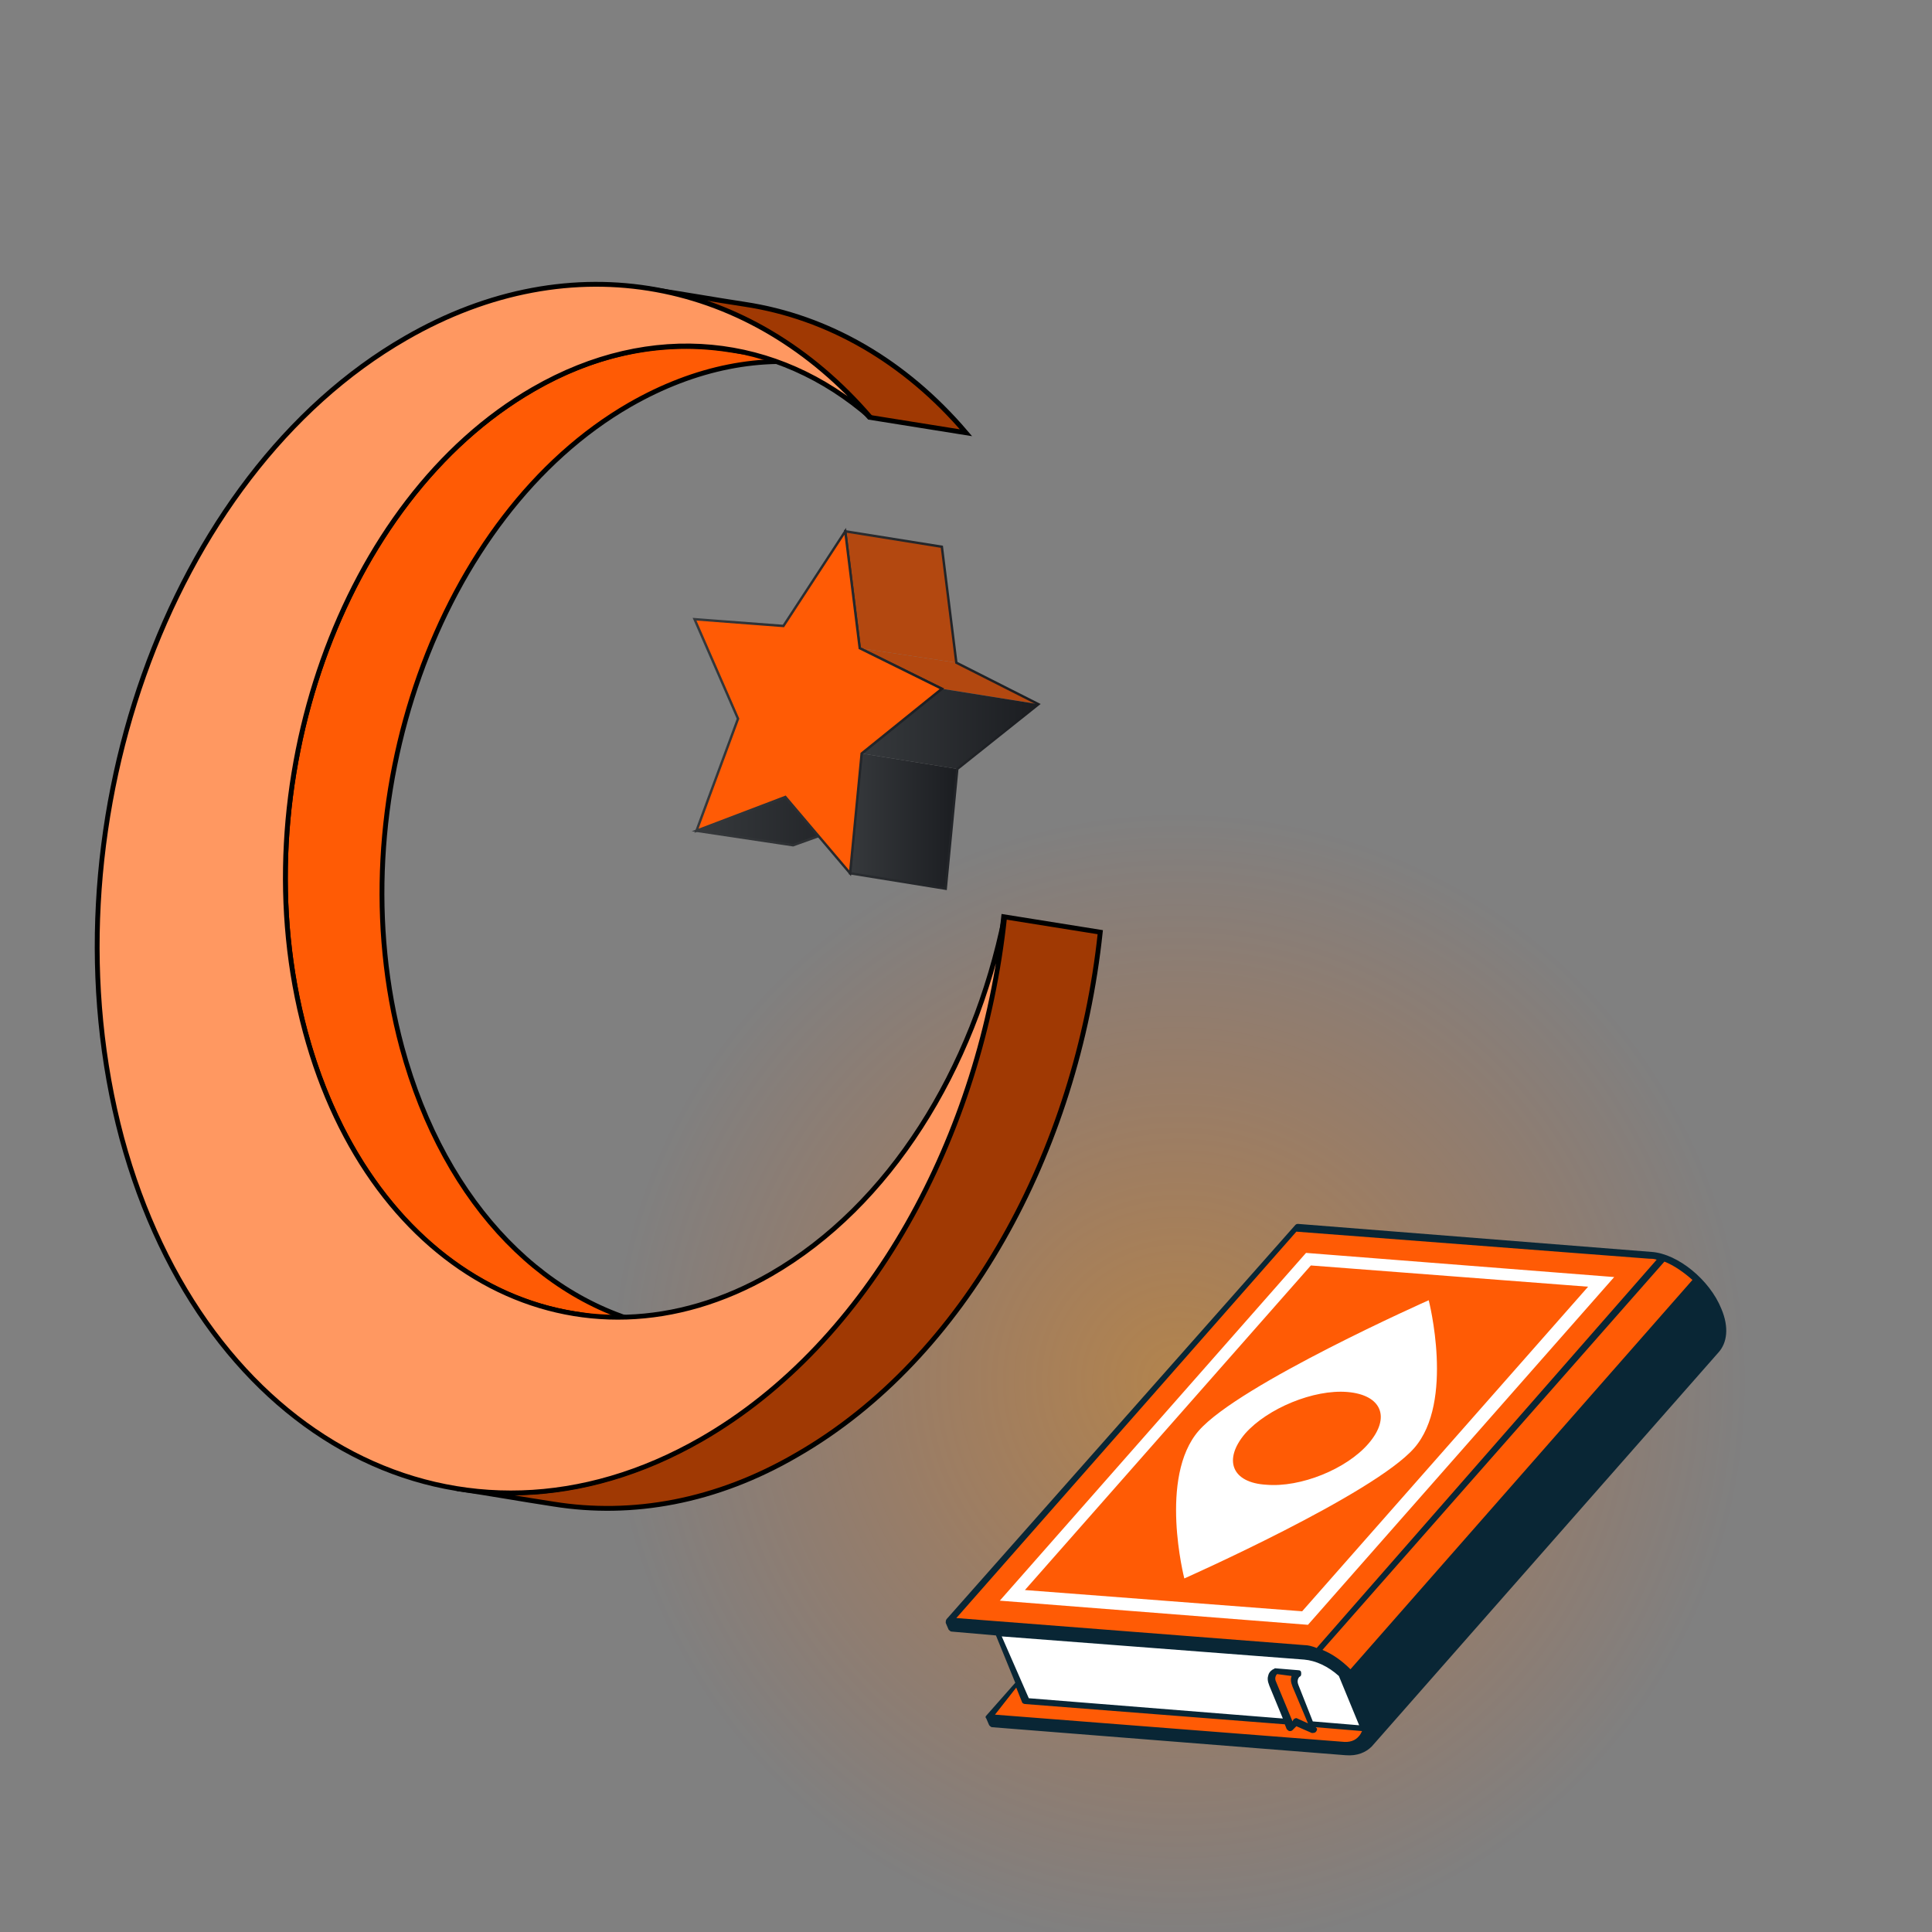 <svg width="200" height="200" viewBox="0 0 200 200" fill="none" xmlns="http://www.w3.org/2000/svg">
<rect x="0" y="0" width="200" height="200" fill="#808080" stroke="none"/>
<g clip-path="url(#clip0_801_7593)">
<path d="M122 202C154.585 202 181 175.585 181 143C181 110.415 154.585 84 122 84C89.415 84 63 110.415 63 143C63 175.585 89.415 202 122 202Z" fill="url(#paint0_radial_801_7593)" fill-opacity="0.4"/>
<path fill-rule="evenodd" clip-rule="evenodd" d="M134.9 128.9L102.1 166.1L106.2 176.2L141.3 178.9L137.4 169.3L170.4 131.7L134.9 128.9Z" fill="white"/>
<path fill-rule="evenodd" clip-rule="evenodd" d="M134.1 127L170.7 129.9C173.3 130.1 176.4 132.6 177.6 135.6C178.3 137.4 178.2 138.8 177.4 139.7C173.8 143.8 141.6 180.4 141.6 180.4C143.3 176.1 138.4 170.9 134.9 170.6C98.3 167.7 98.3 167.7 98.3 167.7L134.1 127ZM135.7 178.5L134.1 174.5C133.7 173.6 134.4 173.2 134.4 173.2L132 173C132 173 131.4 173.4 131.7 174.3L133.3 178.3L106.2 176.2L105.4 174.2L102.2 177.8C102.2 177.8 132.5 180.2 138.8 180.7C140.4 180.8 141.7 179.4 141.7 179.4L141.2 179L135.7 178.5ZM135.2 129.7L103.5 165.7L135.4 168.2L167.1 132.2L135.2 129.7ZM135.7 131L106.1 164.6L134.8 166.8L164.4 133.2L135.7 131ZM124.1 148.1C128.3 143.3 147.9 134.6 147.9 134.6C147.9 134.6 150.6 145.1 146.4 149.9C142.2 154.7 122.6 163.4 122.6 163.4C122.6 163.4 119.9 152.9 124.1 148.1ZM128.9 148.4C131.2 145.8 136 143.8 139.5 144.1C143 144.4 144 146.7 141.7 149.4C139.4 152.1 134.6 154 131.1 153.7C127.5 153.5 126.6 151.1 128.9 148.4Z" fill="#FF5B05"/>
<path fill-rule="evenodd" clip-rule="evenodd" d="M98 167.6C97.9 167.7 97.9 167.9 97.9 168L98.2 168.7C98.3 168.8 98.4 168.9 98.5 168.9L103.1 169.3L105.1 174.2L102.1 177.6C102 177.7 102 177.8 102.1 177.9L102.4 178.6C102.5 178.7 102.6 178.8 102.7 178.8L139.3 181.7C140.5 181.8 141.4 181.4 142 180.8L177.9 140C178.8 139 179 137.4 178.2 135.5C177 132.5 173.7 129.8 171 129.6L134.4 126.7C134.3 126.7 134.2 126.7 134.1 126.8L98 167.6ZM103 177.5L138.9 180.3C139.7 180.4 140.3 180.2 140.7 179.7C140.8 179.6 140.9 179.4 141 179.2L136.2 178.8L136.3 178.9C136.4 179 136.3 179.2 136.2 179.3C136.1 179.4 135.9 179.4 135.8 179.4L134.2 178.7L133.8 179.1C133.7 179.2 133.6 179.2 133.5 179.2C133.4 179.2 133.3 179.1 133.2 179L133 178.5L106.1 176.4C106 176.4 105.8 176.3 105.8 176.2L105.2 174.7L103 177.5ZM106.5 175.8L132.8 177.9L131.4 174.5C131.2 174 131.2 173.7 131.3 173.4C131.4 173 131.8 172.8 131.8 172.8C131.9 172.8 131.9 172.7 132 172.7L134.4 172.9C134.6 172.9 134.7 173 134.7 173.2C134.7 173.4 134.7 173.5 134.5 173.6C134.5 173.6 134.2 173.9 134.4 174.4L135.9 178.2L140.7 178.6L138.6 173.5C137.5 172.5 136.2 171.9 135 171.8L103.7 169.4L106.5 175.8ZM133.7 173.5C133.6 173.8 133.6 174.1 133.8 174.6L135.4 178.4L134.3 177.9C134.2 177.8 134 177.9 133.9 178L133.8 178.2L132.1 174.1C131.9 173.7 132.1 173.4 132.2 173.3L133.7 173.5ZM172.3 130.6L136.9 170.8C137.9 171.2 138.9 171.9 139.8 172.8L175.2 132.5C174.3 131.7 173.3 131 172.3 130.6ZM171.5 130.4C171.2 130.3 170.9 130.3 170.7 130.3L134.2 127.5L99 167.5L135 170.3C135.4 170.3 135.8 170.4 136.3 170.6L171.5 130.4Z" fill="#092635"/>
<path d="M59.5 136C62.8 136.5 66.1 137.1 69.5 137.6C56.9 135.6 46.1 125 41.6 108.4C34.8 83.1 45.4 53.3 65.2 41.9C72 38 78.9 36.7 85.4 37.8C82.1 37.3 78.8 36.7 75.4 36.2C68.9 35.2 61.9 36.4 55.2 40.3C35.4 51.7 24.8 81.5 31.6 106.8C36.1 123.5 46.9 134 59.5 136Z" fill="#FF5B05" stroke="black" stroke-width="0.5" stroke-miterlimit="10"/>
<path d="M77.1 31.5C73.8 31 70.5 30.4 67.1 29.9C75.7 31.3 83.7 35.9 90 43.2L100 44.8C93.7 37.4 85.7 32.8 77.1 31.5Z" fill="#A03903" stroke="black" stroke-width="0.5" stroke-miterlimit="10"/>
<path d="M82.5 150.6C74.1 155.5 65.4 157 57.3 155.7C54 155.2 50.7 154.6 47.3 154.1C55.4 155.4 64.1 153.8 72.5 149C89.9 139 101.5 117.6 103.9 94.9L113.9 96.5C111.5 119.2 99.9 140.6 82.5 150.6Z" fill="#A03903" stroke="black" stroke-width="0.5" stroke-miterlimit="10"/>
<path d="M72.6 149C90 139 101.6 117.6 104 94.9C100.8 110.7 92.1 124.8 79.8 131.9C60 143.3 38.4 132.1 31.6 106.8C24.8 81.5 35.4 51.7 55.2 40.3C67.5 33.2 80.5 34.8 90.1 43.2C77.8 28.9 59.3 25 42 35C17.3 49.2 4.2 86.3 12.6 117.8C21.1 149.2 47.9 163.2 72.6 149Z" fill="#FF9861" stroke="black" stroke-width="0.5" stroke-miterlimit="10"/>
<path d="M72.1 86L82.1 87.5L91.3 84.1L81.3 82.5L72.1 86Z" fill="url(#paint1_linear_801_7593)"/>
<path d="M89 67.1L99 68.6L97.5 56.6L87.5 55L89 67.1Z" fill="#B34810"/>
<path d="M88 90.4L97.9 92L99.1 79.6L89.2 78L88 90.4Z" fill="url(#paint2_linear_801_7593)"/>
<path d="M97.5 71.3L107.5 72.9L99 68.6L89 67.1L97.5 71.3Z" fill="#B34810"/>
<path d="M89.2 78L99.1 79.6L107.5 72.9L97.5 71.3L89.2 78Z" fill="url(#paint3_linear_801_7593)"/>
<path d="M99.1 79.6L97.9 92L88 90.4L88.5 85.2L82.1 87.5L72.1 86L81.3 82.5L88.6 83.7L89.2 78L97.5 71.3L89 67.1L87.5 55L97.5 56.6L99 68.6L107.5 72.9L99.1 79.6Z" stroke="url(#paint4_linear_801_7593)" stroke-width="0.25" stroke-miterlimit="10"/>
<path d="M88 90.4L89.2 78L97.5 71.3L89 67.1L87.5 55L81.1 64.8L71.9 64.1L76.4 74.4L72.1 86L81.3 82.5L88 90.4Z" fill="#FF5B05" stroke="url(#paint5_linear_801_7593)" stroke-width="0.25" stroke-miterlimit="10"/>
</g>
<defs>
<radialGradient id="paint0_radial_801_7593" cx="0" cy="0" r="1" gradientUnits="userSpaceOnUse" gradientTransform="translate(122 143) rotate(90) scale(59)">
<stop stop-color="#FF8A00"/>
<stop offset="1" stop-color="#FF5B05" stop-opacity="0"/>
</radialGradient>
<linearGradient id="paint1_linear_801_7593" x1="72.13" y1="85.03" x2="91.296" y2="85.03" gradientUnits="userSpaceOnUse">
<stop stop-color="#36393C"/>
<stop offset="1" stop-color="#1B1D21"/>
</linearGradient>
<linearGradient id="paint2_linear_801_7593" x1="87.985" y1="84.992" x2="99.139" y2="84.992" gradientUnits="userSpaceOnUse">
<stop stop-color="#36393C"/>
<stop offset="1" stop-color="#1B1D21"/>
</linearGradient>
<linearGradient id="paint3_linear_801_7593" x1="89.181" y1="75.438" x2="107.474" y2="75.438" gradientUnits="userSpaceOnUse">
<stop stop-color="#36393C"/>
<stop offset="1" stop-color="#1B1D21"/>
</linearGradient>
<linearGradient id="paint4_linear_801_7593" x1="71.643" y1="73.514" x2="107.704" y2="73.514" gradientUnits="userSpaceOnUse">
<stop stop-color="#36393C"/>
<stop offset="1" stop-color="#1B1D21"/>
</linearGradient>
<linearGradient id="paint5_linear_801_7593" x1="71.665" y1="72.696" x2="97.745" y2="72.696" gradientUnits="userSpaceOnUse">
<stop stop-color="#36393C"/>
<stop offset="1" stop-color="#1B1D21"/>
</linearGradient>
<clipPath id="clip0_801_7593">
<rect width="200" height="200" fill="white"/>
</clipPath>
</defs>
</svg>
